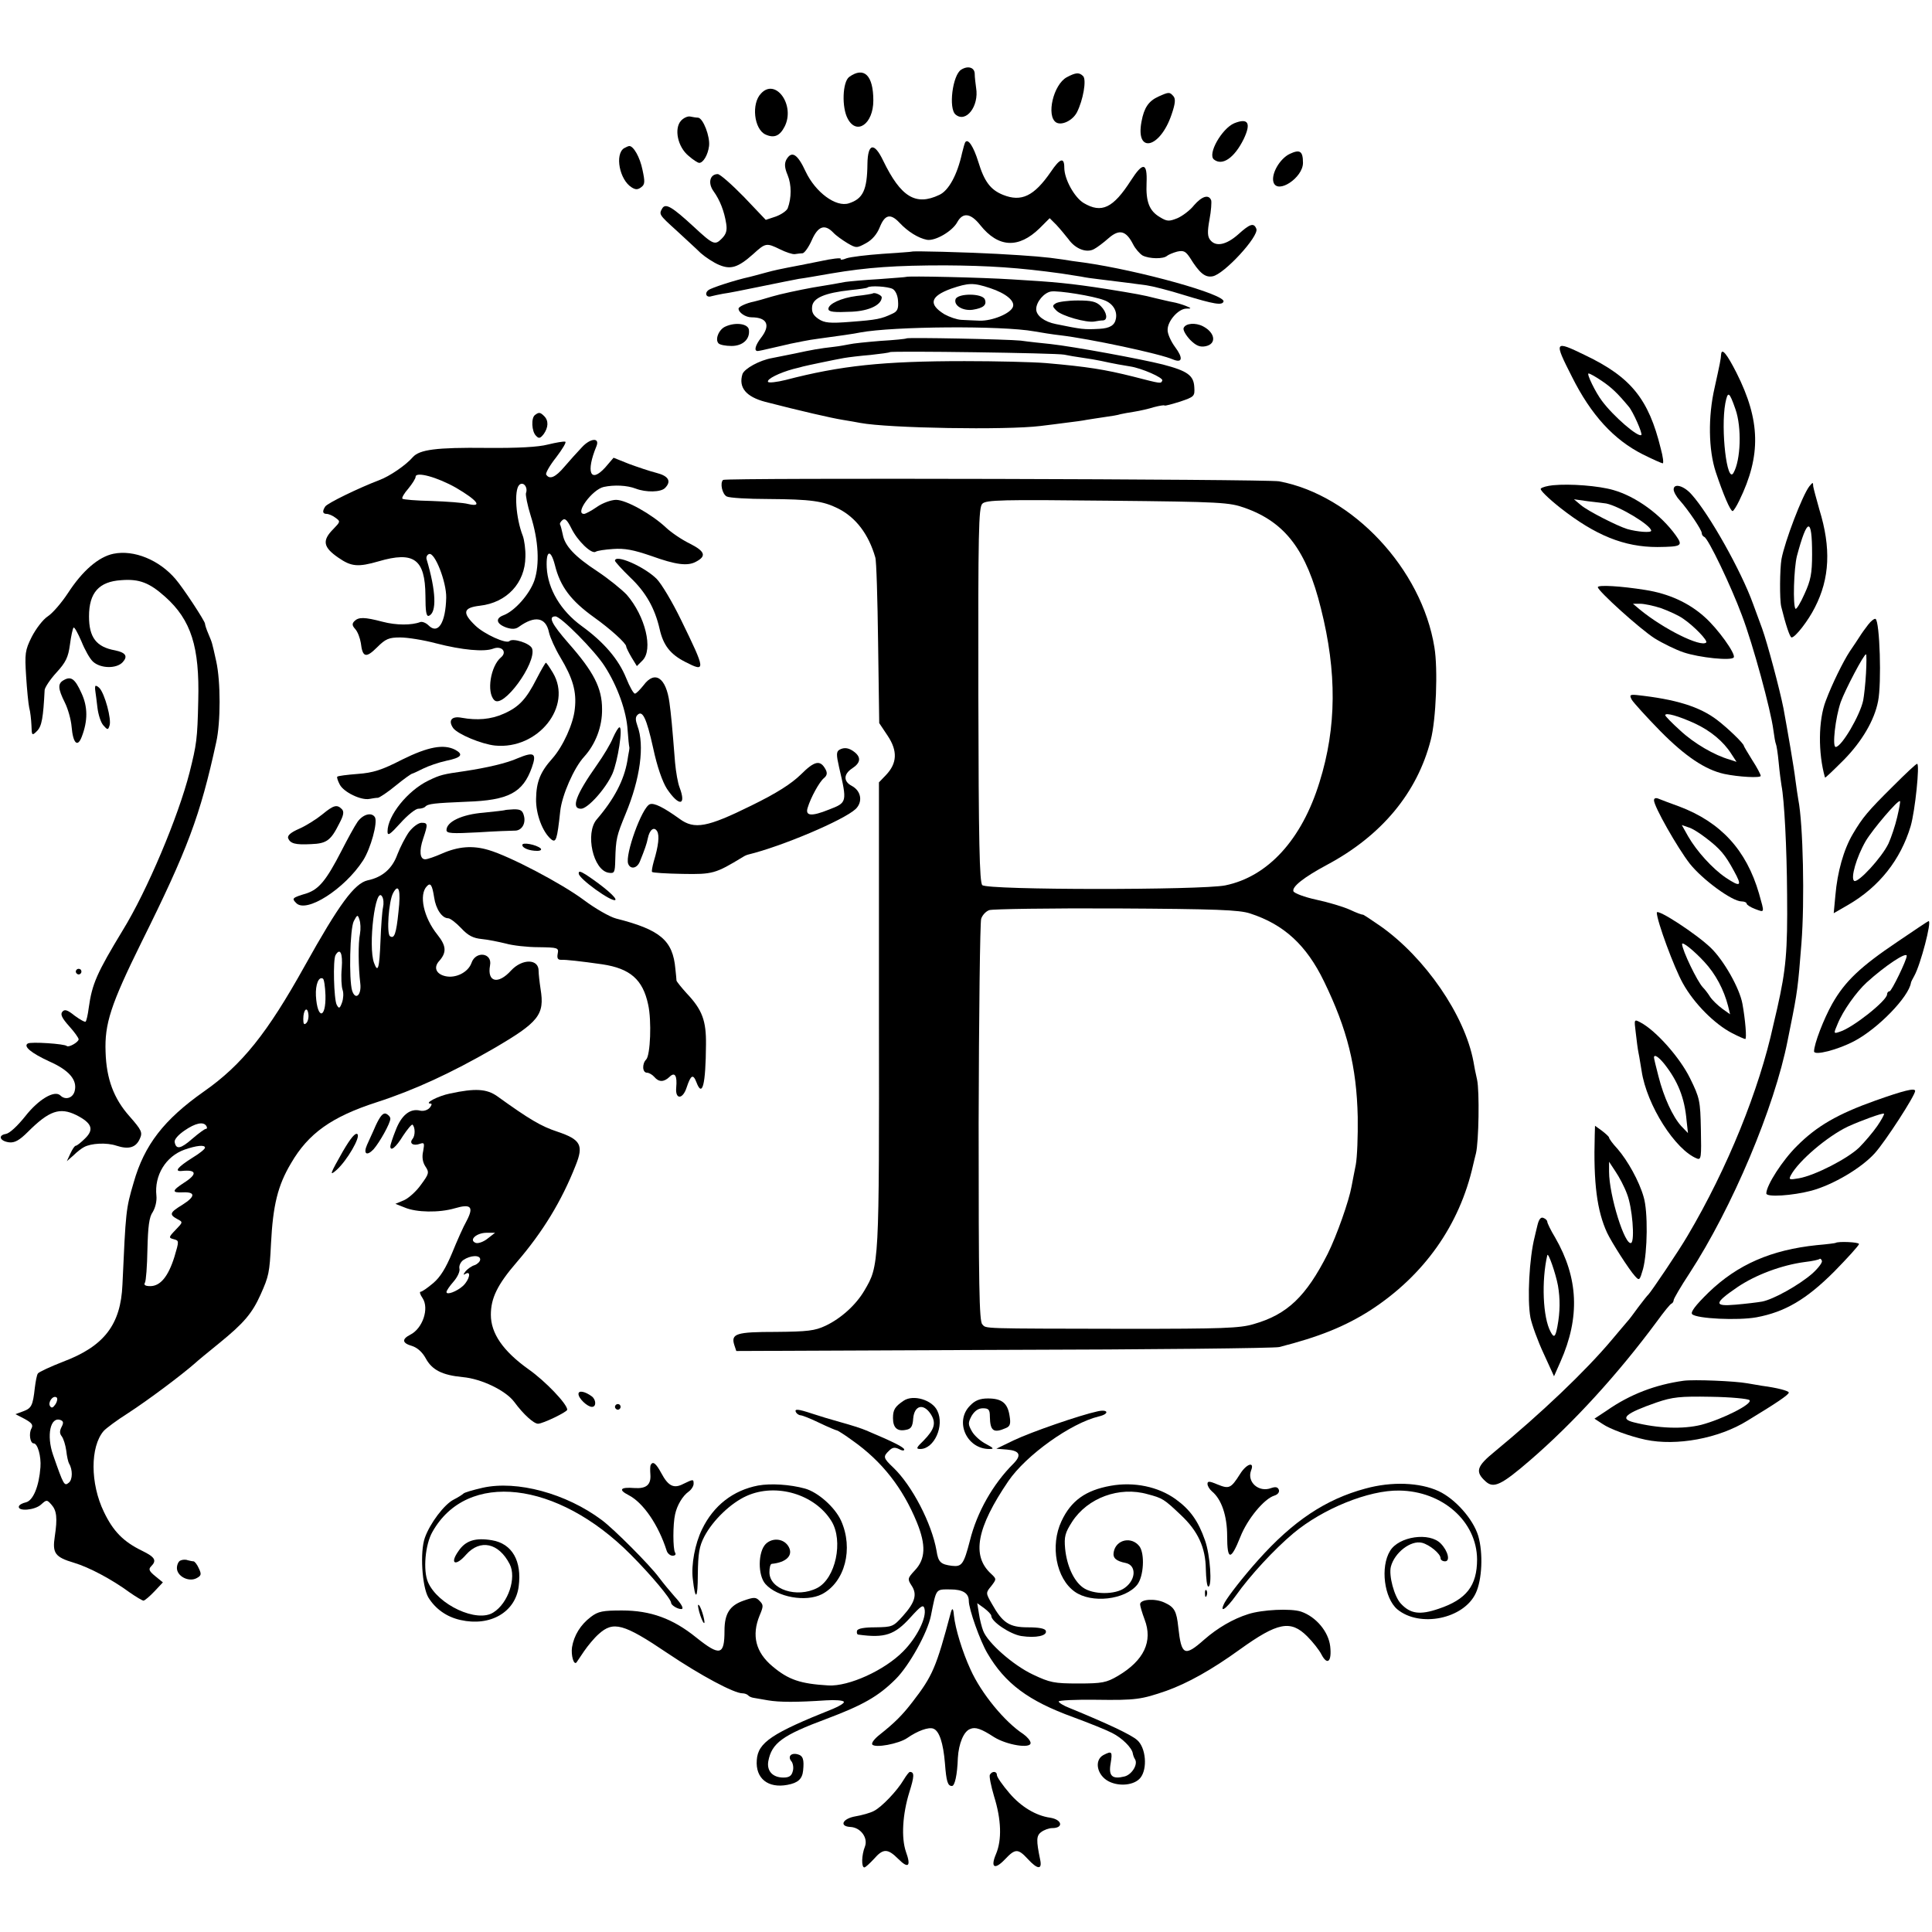 <?xml version="1.0" standalone="no"?>
<!DOCTYPE svg PUBLIC "-//W3C//DTD SVG 20010904//EN"
 "http://www.w3.org/TR/2001/REC-SVG-20010904/DTD/svg10.dtd">
<svg version="1.0" xmlns="http://www.w3.org/2000/svg"
 width="688pt" height="688pt" viewBox="0 0 688 688"
 preserveAspectRatio="xMidYMid meet">
<g transform="translate(0,688) scale(0.1,-0.1)"
fill="#000000" stroke="none">
<path d="M3423 6632 c-31 -19 -46 -139 -20 -160 37 -31 84 30 73 95 -2 15 -5
38 -5 51 -1 22 -24 29 -48 14z"/>
<path d="M3024 6606 c-24 -18 -27 -109 -5 -149 32 -60 91 -18 91 65 0 90 -33
122 -86 84z"/>
<path d="M3799 6605 c-48 -26 -74 -138 -38 -161 20 -12 59 7 74 36 22 43 35
116 22 129 -14 14 -26 13 -58 -4z"/>
<path d="M2710 6547 c-35 -36 -25 -127 16 -146 31 -14 51 -5 68 28 39 76 -32
175 -84 118z"/>
<path d="M4125 6536 c-35 -16 -51 -40 -60 -89 -22 -116 66 -96 107 25 13 38
15 55 7 65 -14 16 -16 16 -54 -1z"/>
<path d="M2425 6450 c-25 -28 -12 -93 27 -125 16 -14 33 -25 38 -25 14 0 31
28 35 60 4 34 -21 99 -39 101 -6 0 -19 2 -28 4 -9 2 -24 -5 -33 -15z"/>
<path d="M4395 6441 c-44 -19 -96 -110 -72 -129 30 -24 73 6 106 73 27 57 16
76 -34 56z"/>
<path d="M3437 6373 c-2 -4 -7 -21 -11 -38 -17 -78 -48 -134 -81 -149 -84 -40
-137 -8 -200 122 -32 67 -55 62 -56 -12 -1 -93 -16 -124 -66 -140 -46 -15
-119 39 -154 113 -29 63 -50 76 -69 42 -7 -14 -6 -29 5 -55 14 -34 14 -81 0
-118 -4 -9 -23 -22 -42 -29 l-36 -12 -78 82 c-43 44 -85 81 -93 81 -28 0 -36
-32 -15 -61 23 -32 38 -71 45 -115 4 -25 0 -38 -16 -54 -24 -24 -30 -22 -100
43 -75 69 -99 84 -111 66 -13 -22 -13 -23 49 -79 31 -29 71 -65 87 -81 17 -15
46 -34 65 -42 42 -18 68 -10 122 38 44 40 47 41 96 17 20 -10 44 -18 52 -17 8
1 21 3 28 3 7 1 22 22 33 47 22 50 46 58 76 27 10 -11 33 -27 51 -38 31 -18
33 -18 66 0 22 12 39 32 49 57 18 45 38 50 70 16 30 -32 67 -55 98 -61 30 -5
91 31 108 63 20 36 48 32 82 -11 64 -80 136 -84 211 -11 l36 36 24 -24 c13
-14 32 -37 43 -51 24 -34 64 -50 91 -35 10 5 34 23 52 39 38 33 62 27 87 -22
8 -16 24 -34 34 -40 24 -12 74 -13 87 -1 5 4 21 11 36 15 23 5 30 1 45 -21 34
-55 54 -72 81 -67 41 7 166 143 156 169 -9 23 -23 18 -65 -20 -42 -37 -79 -45
-99 -20 -10 12 -11 29 -3 73 6 31 8 63 6 69 -9 22 -33 14 -61 -18 -14 -18 -41
-38 -59 -46 -30 -12 -37 -12 -63 4 -37 22 -50 54 -47 122 3 73 -13 75 -56 8
-63 -98 -104 -118 -168 -80 -33 20 -69 85 -69 126 0 38 -15 34 -48 -15 -60
-87 -105 -108 -170 -82 -45 18 -67 48 -88 117 -17 55 -37 86 -47 70z"/>
<path d="M2222 6352 c-33 -22 -16 -112 27 -139 14 -9 22 -9 34 0 14 10 14 20
5 62 -9 45 -32 85 -47 85 -3 0 -12 -4 -19 -8z"/>
<path d="M4593 6332 c-36 -17 -67 -72 -58 -101 14 -44 105 16 105 69 0 42 -11
49 -47 32z"/>
<path d="M3247 5984 c-1 -1 -48 -4 -105 -8 -56 -4 -114 -11 -128 -16 -14 -6
-23 -6 -20 -2 3 5 -32 1 -77 -9 -45 -9 -95 -19 -112 -22 -16 -3 -50 -10 -75
-17 -25 -7 -52 -14 -60 -16 -51 -11 -137 -39 -147 -47 -15 -11 -8 -28 10 -22
7 2 26 6 42 9 17 2 77 14 135 26 58 12 119 24 135 27 17 2 68 11 114 19 129
22 232 29 406 29 157 -1 263 -8 415 -29 25 -4 56 -9 70 -11 14 -3 41 -7 60 -9
82 -10 137 -17 173 -22 21 -3 80 -18 131 -34 111 -34 138 -38 143 -24 9 25
-300 111 -497 139 -25 3 -59 8 -76 11 -60 9 -110 13 -234 20 -115 6 -299 11
-303 8z"/>
<path d="M3227 5894 c-1 -1 -45 -4 -97 -8 -52 -3 -106 -8 -120 -10 -14 -3 -66
-12 -116 -20 -49 -9 -115 -23 -145 -32 -30 -9 -58 -17 -64 -18 -26 -5 -55 -18
-55 -25 0 -14 25 -31 46 -31 56 0 69 -28 34 -73 -20 -26 -26 -47 -12 -47 4 0
27 5 52 11 25 6 54 12 65 15 11 2 31 6 45 9 14 3 39 7 55 9 67 9 131 18 148
22 118 22 504 25 620 4 23 -4 65 -11 93 -14 102 -12 353 -65 401 -86 34 -14
37 5 7 45 -14 19 -27 47 -26 61 0 31 38 74 66 75 20 0 20 1 -2 10 -13 5 -33
11 -45 13 -12 2 -40 9 -62 14 -42 11 -70 16 -175 33 -129 20 -183 25 -335 34
-107 7 -373 13 -378 9z m299 -40 c57 -19 89 -46 81 -67 -9 -24 -74 -50 -118
-49 -21 1 -51 2 -66 3 -16 1 -42 10 -60 20 -58 36 -50 64 24 91 62 21 79 22
139 2z m-347 -3 c10 -6 18 -23 19 -43 2 -27 -2 -37 -20 -45 -40 -19 -56 -22
-148 -29 -75 -6 -94 -4 -115 10 -19 13 -25 24 -23 44 3 31 45 49 137 59 31 3
58 7 60 9 8 8 73 4 90 -5z m753 -40 c30 -11 47 -37 42 -65 -4 -24 -21 -35 -59
-37 -55 -3 -62 -2 -155 17 -41 8 -70 30 -70 53 0 26 28 59 53 63 26 4 151 -16
189 -31z"/>
<path d="M3403 5815 c-8 -23 26 -43 61 -38 38 6 51 17 43 37 -9 22 -95 22
-104 1z"/>
<path d="M3108 5835 c-1 -1 -28 -6 -58 -9 -54 -7 -100 -28 -100 -46 0 -11 21
-13 84 -10 61 3 105 24 106 51 0 8 -26 19 -32 14z"/>
<path d="M3760 5800 c-13 -8 -13 -11 2 -26 18 -19 107 -44 135 -39 10 2 24 4
31 4 18 1 14 29 -8 51 -16 16 -33 20 -82 20 -35 0 -70 -5 -78 -10z"/>
<path d="M2583 5717 c-23 -10 -38 -46 -24 -60 5 -5 25 -9 46 -9 40 0 66 24 62
57 -2 22 -47 29 -84 12z"/>
<path d="M4215 5712 c-3 -7 8 -26 23 -42 21 -21 35 -27 55 -23 40 8 35 48 -9
71 -27 14 -62 11 -69 -6z"/>
<path d="M3228 5675 c-2 -2 -43 -6 -93 -9 -49 -4 -98 -9 -110 -12 -11 -2 -36
-7 -55 -9 -53 -6 -80 -11 -140 -24 -30 -6 -66 -13 -80 -16 -46 -8 -99 -38
-106 -57 -15 -48 13 -81 81 -99 124 -32 237 -58 275 -64 25 -4 53 -9 63 -11
101 -19 520 -26 642 -11 28 3 70 9 95 12 25 3 56 7 70 10 14 2 43 7 65 10 22
3 47 7 55 10 8 2 31 6 50 9 19 3 50 10 69 16 19 5 36 8 38 6 2 -2 27 5 56 14
50 17 52 19 50 51 -2 42 -24 58 -112 81 -75 19 -318 64 -401 73 -30 3 -77 8
-105 12 -48 5 -402 12 -407 8z m562 -58 c14 -3 43 -8 65 -11 22 -3 51 -8 65
-11 45 -10 85 -17 105 -20 40 -6 118 -40 114 -50 -5 -12 -3 -12 -104 14 -100
25 -161 35 -310 48 -49 4 -180 7 -290 7 -291 0 -441 -16 -637 -67 -32 -8 -60
-11 -63 -7 -6 10 42 33 90 46 17 4 32 8 35 9 11 3 116 25 145 30 17 3 59 8 95
11 36 4 67 8 69 10 6 5 594 -3 621 -9z"/>
<path d="M5598 5538 c68 -136 149 -224 252 -276 36 -18 68 -32 71 -32 4 0 1
24 -7 53 -43 176 -106 254 -269 332 -111 54 -112 51 -47 -77z m107 -15 c35
-24 55 -43 95 -91 15 -17 50 -96 45 -101 -11 -10 -100 67 -140 121 -23 30 -56
98 -48 98 5 0 26 -12 48 -27z"/>
<path d="M6129 5618 c-1 -17 -4 -32 -23 -118 -24 -104 -22 -222 4 -301 27 -81
52 -139 60 -139 3 0 14 17 24 38 78 160 75 285 -10 454 -34 67 -53 91 -55 66z
m51 -195 c23 -65 19 -182 -7 -227 -23 -41 -46 155 -29 248 9 45 14 42 36 -21z"/>
<path d="M1905 5402 c-14 -10 -12 -59 4 -74 10 -11 15 -9 27 6 17 24 18 48 2
64 -14 14 -19 15 -33 4z"/>
<path d="M2072 5287 c-17 -18 -45 -49 -62 -69 -32 -38 -53 -47 -65 -28 -3 5
13 33 36 62 22 29 37 54 32 55 -5 2 -33 -3 -62 -10 -34 -9 -107 -13 -219 -12
-179 2 -238 -6 -262 -33 -24 -28 -82 -68 -120 -82 -71 -27 -185 -82 -192 -94
-11 -17 -9 -26 5 -26 7 0 22 -6 32 -14 18 -13 17 -14 -8 -40 -41 -41 -36 -65
18 -102 46 -32 70 -34 143 -13 126 37 166 8 167 -122 0 -56 3 -75 12 -72 29
11 26 88 -8 202 -2 7 2 16 9 18 20 8 62 -99 61 -155 -2 -90 -29 -133 -63 -99
-9 9 -22 14 -29 12 -31 -12 -86 -12 -135 1 -65 17 -85 17 -100 2 -9 -9 -8 -16
3 -28 9 -10 17 -32 20 -50 6 -51 18 -55 58 -15 30 30 42 35 82 35 26 0 83 -9
128 -21 93 -24 171 -31 203 -19 31 12 51 -12 28 -31 -37 -31 -52 -124 -24
-152 31 -33 151 132 135 183 -6 19 -69 39 -81 27 -11 -11 -90 25 -121 55 -48
46 -44 64 16 71 96 11 161 81 162 174 1 26 -4 60 -9 74 -25 63 -32 163 -13
182 14 14 32 -8 24 -29 -2 -6 5 -43 17 -81 28 -88 32 -173 13 -230 -17 -49
-70 -109 -110 -124 -30 -11 -26 -31 11 -44 19 -6 32 -6 44 3 57 41 96 34 107
-20 4 -18 22 -58 40 -88 45 -75 59 -123 52 -184 -5 -53 -42 -134 -80 -177 -43
-48 -57 -83 -58 -144 -1 -54 23 -118 54 -144 17 -13 21 -2 32 100 6 57 49 155
85 194 41 45 65 108 64 170 0 75 -30 133 -120 235 -60 69 -73 95 -46 95 19 0
140 -122 175 -177 46 -71 78 -161 82 -228 2 -30 5 -57 6 -60 1 -3 0 -9 -1 -15
-1 -5 -4 -21 -6 -35 -12 -69 -47 -136 -109 -208 -42 -49 -13 -182 43 -190 20
-3 22 1 23 45 2 77 5 87 37 165 52 125 68 244 42 313 -7 20 -8 31 0 39 18 18
32 -10 56 -118 14 -66 33 -120 49 -145 43 -64 70 -61 45 5 -6 15 -13 55 -16
88 -11 139 -14 169 -20 214 -12 89 -52 116 -92 62 -13 -16 -26 -30 -31 -30 -5
0 -19 25 -31 55 -27 67 -79 128 -159 186 -74 54 -120 131 -124 208 -3 62 14
67 29 9 19 -77 57 -127 139 -186 59 -42 115 -93 115 -104 0 -4 9 -22 19 -39
l19 -31 20 20 c39 39 10 158 -56 234 -18 19 -65 57 -104 83 -81 53 -117 91
-124 132 -3 14 -7 30 -9 34 -3 4 1 11 8 17 9 8 17 0 32 -30 21 -43 71 -92 86
-83 5 4 33 8 62 10 42 3 73 -3 137 -25 86 -31 129 -37 159 -20 38 20 31 37
-22 64 -29 14 -67 40 -85 57 -51 48 -142 99 -178 99 -17 0 -48 -11 -68 -25
-20 -14 -41 -25 -46 -25 -35 0 29 87 70 96 37 8 83 6 114 -6 37 -14 89 -13
104 2 24 24 13 43 -30 54 -24 6 -68 21 -98 32 l-55 22 -30 -35 c-53 -58 -69
-16 -31 76 13 32 -22 29 -52 -4z m-448 -144 c75 -44 96 -70 44 -58 -18 5 -77
9 -131 11 -54 1 -101 5 -104 8 -3 3 6 19 21 36 14 17 26 36 26 42 0 20 77 -1
144 -39z"/>
<path d="M2575 5171 c-12 -11 -3 -51 13 -59 9 -5 76 -9 147 -9 153 -1 196 -7
250 -34 63 -32 108 -91 132 -174 4 -11 8 -148 10 -305 l4 -285 30 -45 c36 -54
34 -98 -6 -140 l-25 -26 0 -830 c1 -894 1 -890 -52 -980 -30 -51 -83 -99 -138
-125 -38 -18 -64 -21 -177 -22 -141 0 -161 -6 -148 -47 l7 -21 951 4 c524 1
966 6 982 10 142 36 234 73 325 131 191 124 318 303 366 518 2 10 7 28 10 41
10 41 13 221 4 262 -5 22 -11 51 -13 65 -31 165 -172 370 -331 482 -33 23 -62
42 -63 41 -2 -1 -22 6 -45 17 -24 11 -78 27 -120 36 -42 9 -79 23 -82 30 -6
16 37 50 119 94 195 104 322 257 370 445 19 72 26 253 13 330 -45 279 -291
542 -553 591 -43 8 -1972 13 -1980 5z m1859 -100 c143 -51 219 -151 270 -358
57 -226 56 -423 -5 -618 -63 -205 -184 -337 -336 -368 -86 -17 -847 -17 -865
1 -10 10 -13 155 -14 678 -1 581 1 667 14 680 13 14 71 15 446 11 408 -4 434
-6 490 -26z m18 -1444 c120 -39 200 -112 263 -242 83 -171 116 -303 120 -483
1 -67 -2 -144 -7 -170 -5 -26 -12 -60 -15 -77 -9 -51 -53 -176 -85 -240 -77
-152 -144 -216 -263 -250 -49 -15 -113 -17 -453 -17 -528 1 -499 0 -514 16
-11 11 -13 137 -13 717 1 387 5 714 9 727 4 13 17 27 29 31 12 4 215 7 452 6
355 -2 438 -5 477 -18z"/>
<path d="M5530 5152 c-19 -2 -39 -7 -43 -12 -5 -4 27 -35 70 -69 125 -98 227
-139 345 -139 87 1 92 4 66 41 -53 74 -142 139 -223 162 -52 15 -153 23 -215
17z m190 -65 c48 -10 160 -78 160 -97 0 -8 -50 -4 -85 6 -36 11 -140 64 -165
85 l-25 21 50 -7 c28 -3 57 -7 65 -8z"/>
<path d="M6443 5148 c-25 -33 -87 -195 -99 -259 -6 -35 -7 -143 -1 -169 16
-65 31 -110 37 -110 13 0 59 59 83 107 53 103 58 212 16 348 -11 39 -21 76
-22 83 0 6 -1 12 -2 12 -2 0 -7 -6 -12 -12z m10 -241 c0 -70 -5 -94 -27 -142
-14 -32 -29 -56 -32 -53 -10 11 -6 144 5 188 37 138 54 140 54 7z"/>
<path d="M5960 5137 c0 -8 9 -25 21 -38 32 -36 79 -106 79 -117 0 -6 4 -12 9
-14 14 -5 95 -174 134 -279 40 -105 103 -338 112 -408 3 -23 7 -46 9 -50 2 -3
7 -33 10 -66 3 -33 8 -70 10 -82 10 -50 19 -221 20 -388 2 -204 -4 -267 -35
-405 -6 -25 -12 -52 -14 -60 -50 -230 -163 -510 -305 -750 -32 -55 -130 -200
-140 -210 -4 -3 -19 -23 -36 -45 -16 -22 -33 -45 -39 -51 -5 -6 -30 -35 -55
-65 -94 -112 -252 -262 -417 -398 -65 -53 -71 -72 -32 -107 28 -25 55 -13 158
76 154 133 313 307 452 495 24 33 47 62 52 63 4 2 7 8 7 12 0 5 25 48 56 95
153 235 303 591 350 830 2 11 6 31 9 45 26 128 28 147 40 300 12 151 6 426
-11 512 -2 13 -7 43 -10 68 -6 50 -28 176 -43 258 -14 70 -57 231 -76 284 -9
24 -23 63 -32 87 -42 117 -156 320 -219 390 -28 32 -64 41 -64 18z"/>
<path d="M404 4908 c-53 -11 -110 -60 -162 -140 -23 -35 -55 -72 -72 -83 -17
-11 -42 -44 -57 -73 -24 -48 -25 -60 -20 -140 3 -48 8 -98 11 -112 4 -14 7
-42 8 -63 1 -37 2 -38 20 -20 17 17 22 48 27 146 1 9 19 37 42 62 33 36 42 54
48 99 4 31 10 58 13 61 3 3 15 -19 28 -49 12 -30 30 -62 41 -72 27 -25 84 -26
106 -2 19 21 11 34 -27 42 -67 12 -93 46 -93 121 0 84 35 124 115 129 64 5
100 -9 156 -59 93 -83 123 -179 118 -370 -3 -138 -6 -156 -31 -256 -40 -157
-151 -421 -238 -562 -92 -152 -109 -190 -121 -276 -3 -24 -8 -46 -11 -49 -2
-3 -20 7 -39 21 -26 21 -36 24 -44 14 -8 -9 -1 -23 24 -51 19 -21 34 -42 34
-47 0 -10 -35 -30 -42 -24 -7 8 -129 16 -139 9 -17 -10 12 -34 77 -64 70 -31
100 -66 90 -105 -6 -25 -33 -34 -51 -16 -21 20 -78 -14 -125 -74 -28 -35 -56
-61 -69 -63 -30 -5 -21 -26 12 -30 19 -2 36 7 66 37 76 76 114 89 173 60 55
-28 64 -51 31 -83 -14 -14 -29 -26 -33 -26 -4 0 -12 -12 -19 -27 l-13 -28 24
21 c12 12 29 25 37 29 25 14 81 17 116 5 43 -14 69 -7 83 25 10 22 7 30 -37
80 -56 63 -82 133 -85 228 -4 101 18 169 128 392 164 330 209 450 266 712 16
71 16 216 0 288 -16 72 -14 64 -28 98 -7 16 -12 32 -12 36 0 9 -78 128 -105
159 -58 68 -148 105 -221 90z"/>
<path d="M2190 4883 c0 -3 24 -30 54 -59 56 -53 88 -110 105 -184 13 -58 38
-90 91 -117 74 -38 74 -32 -15 150 -31 64 -70 129 -87 146 -45 44 -148 89
-148 64z"/>
<path d="M5690 4789 c0 -13 149 -148 202 -182 29 -18 76 -41 103 -50 56 -19
172 -31 179 -18 8 12 -57 103 -105 145 -56 50 -127 82 -209 95 -87 14 -170 19
-170 10z m226 -75 c27 -10 63 -26 79 -38 38 -26 87 -77 81 -84 -19 -18 -152
48 -236 117 l-25 21 26 0 c14 0 48 -7 75 -16z"/>
<path d="M6653 4656 c-10 -13 -24 -32 -30 -42 -7 -11 -23 -35 -36 -54 -23 -35
-63 -116 -85 -175 -27 -69 -28 -187 -3 -274 1 -2 30 26 67 63 64 65 109 141
122 209 13 64 6 284 -9 293 -4 2 -16 -7 -26 -20z m-8 -173 c-2 -38 -7 -81 -10
-97 -11 -53 -77 -166 -98 -166 -13 0 -1 105 18 160 16 44 82 170 90 170 2 0 2
-30 0 -67z"/>
<path d="M1911 4463 c-37 -73 -63 -101 -118 -125 -45 -20 -94 -24 -149 -14
-36 7 -49 -10 -30 -37 17 -22 101 -57 149 -62 153 -15 277 140 206 259 -12 20
-23 36 -25 36 -2 0 -17 -26 -33 -57z"/>
<path d="M227 4458 c-22 -12 -21 -30 4 -80 11 -22 22 -61 24 -86 5 -59 21 -75
36 -36 22 57 22 107 -1 156 -23 51 -37 61 -63 46z"/>
<path d="M339 4435 c-1 -6 0 -14 1 -20 1 -5 4 -30 7 -55 3 -25 12 -53 21 -63
15 -17 17 -17 22 -1 8 22 -17 114 -36 134 -8 8 -15 10 -15 5z"/>
<path d="M5811 4388 c6 -10 52 -61 102 -112 88 -89 159 -137 227 -152 52 -11
130 -15 130 -7 0 5 -13 30 -30 56 -16 26 -30 49 -30 51 0 8 -57 63 -95 92 -63
48 -148 74 -287 89 -24 2 -26 0 -17 -17z m224 -84 c56 -26 102 -64 130 -108
l19 -29 -24 8 c-54 15 -128 58 -177 104 -29 26 -53 51 -53 54 0 11 48 -3 105
-29z"/>
<path d="M2183 4253 c-8 -21 -34 -64 -58 -98 -74 -105 -93 -155 -56 -155 24 0
88 71 112 125 19 44 38 165 25 165 -4 0 -14 -17 -23 -37z"/>
<path d="M1432 4175 c-72 -37 -103 -47 -158 -51 -38 -3 -71 -7 -73 -10 -2 -2
2 -15 9 -28 14 -27 76 -57 106 -51 10 2 24 4 30 4 6 1 35 20 64 44 28 23 55
42 58 42 4 1 21 9 39 18 18 9 55 22 83 28 53 11 62 22 31 39 -41 21 -96 11
-189 -35z"/>
<path d="M2989 4210 c-11 -7 -11 -18 -1 -62 29 -125 29 -126 -36 -151 -62 -25
-85 -23 -76 6 11 37 42 93 58 106 11 9 13 18 6 31 -19 35 -39 31 -88 -18 -34
-33 -85 -66 -177 -111 -156 -77 -202 -86 -255 -47 -57 41 -91 58 -106 52 -28
-11 -89 -180 -77 -212 8 -21 32 -17 42 9 17 42 24 62 28 82 6 30 22 43 33 25
9 -15 5 -52 -12 -108 -5 -18 -8 -35 -6 -37 2 -3 51 -6 109 -7 107 -2 117 1
214 60 6 4 15 8 20 9 119 29 339 122 382 162 26 25 20 64 -13 82 -31 16 -31
42 1 63 29 19 32 38 9 57 -20 16 -37 19 -55 9z"/>
<path d="M1844 4180 c-40 -18 -110 -34 -189 -46 -77 -11 -87 -13 -130 -34 -74
-36 -145 -125 -145 -181 0 -17 8 -12 46 30 25 28 54 51 63 51 10 0 21 3 25 7
10 11 32 13 148 18 149 5 200 32 232 122 18 51 8 57 -50 33z"/>
<path d="M6743 4082 c-93 -92 -110 -113 -145 -172 -33 -56 -55 -136 -62 -218
l-6 -64 52 30 c110 64 186 160 222 280 16 55 33 222 23 222 -4 0 -41 -35 -84
-78z m13 -112 c-7 -30 -21 -72 -31 -94 -24 -50 -108 -141 -122 -133 -14 9 8
85 41 142 25 42 116 149 122 142 2 -1 -3 -27 -10 -57z"/>
<path d="M5890 4030 c0 -22 83 -168 127 -225 45 -57 151 -135 185 -135 10 0
18 -4 18 -8 0 -4 14 -13 30 -19 35 -13 34 -16 14 55 -45 155 -136 254 -284
310 -30 11 -63 23 -72 27 -11 5 -18 3 -18 -5z m185 -134 c51 -39 68 -59 100
-118 30 -54 24 -59 -30 -23 -47 32 -103 94 -133 146 l-23 41 23 -8 c13 -3 41
-21 63 -38z"/>
<path d="M1148 3980 c-21 -17 -57 -40 -82 -51 -30 -13 -43 -24 -40 -34 8 -19
25 -24 82 -21 55 2 70 13 100 73 16 30 18 43 9 52 -17 17 -29 14 -69 -19z"/>
<path d="M1798 3995 c-2 -1 -36 -5 -76 -9 -76 -6 -132 -32 -132 -62 0 -12 19
-13 113 -8 61 4 120 6 129 6 25 -1 41 24 34 52 -5 20 -12 24 -36 24 -16 -1
-31 -2 -32 -3z"/>
<path d="M1273 3953 c-11 -16 -36 -62 -57 -103 -54 -105 -80 -136 -123 -151
-53 -16 -55 -18 -38 -35 36 -37 172 50 238 152 27 42 53 136 42 154 -12 19
-43 10 -62 -17z"/>
<path d="M1457 3918 c-13 -18 -32 -55 -42 -81 -18 -50 -53 -81 -106 -92 -47
-11 -102 -86 -224 -305 -133 -239 -223 -352 -359 -447 -142 -100 -212 -190
-250 -324 -28 -95 -28 -101 -40 -364 -6 -142 -65 -219 -211 -274 -46 -18 -87
-37 -90 -42 -4 -5 -8 -28 -11 -51 -7 -64 -12 -73 -42 -84 l-27 -10 33 -17 c25
-14 31 -21 24 -34 -10 -17 -5 -53 8 -53 14 0 27 -46 24 -85 -5 -68 -26 -119
-52 -125 -13 -3 -24 -9 -25 -15 -3 -18 57 -13 79 7 20 18 21 18 37 0 19 -21
22 -48 12 -114 -9 -59 1 -73 68 -93 54 -16 135 -59 199 -106 23 -16 45 -29 49
-29 4 0 22 15 39 33 l30 32 -27 22 c-22 18 -25 25 -15 35 21 21 14 33 -31 55
-68 33 -104 70 -137 139 -49 101 -49 232 -1 288 9 10 48 39 86 63 74 48 191
136 239 178 6 6 46 39 88 73 86 70 116 105 146 172 29 65 32 77 37 181 7 137
24 207 71 286 62 107 145 166 306 218 133 43 265 104 414 190 163 95 184 121
169 213 -4 26 -7 55 -7 64 1 44 -58 45 -98 2 -46 -51 -86 -42 -75 18 9 45 -51
53 -66 9 -12 -34 -57 -56 -94 -47 -33 8 -42 32 -20 55 26 30 24 53 -7 92 -50
62 -67 143 -38 173 13 14 19 5 26 -40 6 -41 28 -74 50 -74 7 0 28 -16 46 -35
25 -27 43 -36 74 -39 22 -2 60 -10 85 -16 24 -7 77 -13 116 -13 70 -1 73 -2
69 -23 -3 -16 0 -22 12 -22 16 1 70 -5 147 -16 99 -15 144 -54 163 -143 13
-57 8 -181 -7 -196 -15 -15 -14 -47 3 -47 7 0 19 -7 26 -15 16 -19 34 -19 54
0 19 19 28 5 24 -38 -4 -43 23 -43 37 0 15 45 23 50 35 19 21 -56 33 -9 34
134 1 85 -13 124 -69 183 -19 21 -35 41 -36 45 0 4 -2 23 -4 42 -9 101 -53
139 -211 179 -23 6 -75 36 -115 66 -79 59 -264 156 -339 178 -57 17 -108 13
-167 -13 -25 -11 -51 -20 -59 -20 -19 0 -22 30 -7 74 17 51 17 56 -6 56 -11 0
-31 -15 -44 -32z m-38 -285 c-8 -79 -15 -97 -30 -87 -13 8 -5 125 11 154 20
37 28 9 19 -67z m-55 16 c-3 -13 -7 -66 -9 -118 -4 -100 -9 -118 -23 -80 -22
59 5 279 29 236 5 -8 6 -25 3 -38z m-82 -94 c-7 -33 -6 -119 1 -177 5 -41 -17
-62 -29 -26 -12 39 -8 222 6 248 12 23 14 24 20 5 4 -11 5 -33 2 -50z m-65
-122 c-3 -32 -1 -67 3 -78 4 -11 3 -31 -2 -45 -8 -22 -11 -23 -19 -8 -10 19
-14 161 -4 177 16 27 26 7 22 -46z m-58 -97 c2 -85 -29 -87 -34 -2 -2 40 10
70 25 61 4 -2 8 -29 9 -59z m-68 -99 c-8 -8 -11 -4 -11 14 0 33 14 47 18 19 2
-12 -1 -27 -7 -33z m-356 -367 c3 -5 3 -10 -2 -10 -4 0 -26 -16 -48 -35 -41
-36 -58 -40 -63 -12 -2 9 13 26 35 41 39 27 68 33 78 16z m-5 -77 c0 -5 -20
-21 -45 -36 -52 -33 -65 -49 -39 -47 55 6 58 -11 9 -42 -43 -28 -44 -36 -4
-34 46 2 45 -15 -1 -44 -46 -28 -48 -35 -19 -51 21 -11 21 -11 -6 -39 -25 -26
-25 -28 -6 -33 19 -5 19 -6 2 -63 -22 -70 -50 -104 -86 -104 -17 0 -24 4 -19
12 4 6 8 60 9 119 2 81 6 115 19 133 9 15 15 39 13 58 -8 72 33 140 100 164
43 15 73 18 73 7z m-532 -913 c-9 -13 -14 -16 -20 -7 -8 13 10 39 23 31 5 -3
3 -14 -3 -24z m21 -82 c-7 -14 -7 -23 1 -33 6 -8 13 -30 16 -51 2 -20 7 -41
10 -46 13 -21 13 -57 -1 -68 -16 -13 -18 -10 -56 99 -24 69 -10 138 27 124 10
-4 11 -10 3 -25z"/>
<path d="M1860 3871 c0 -11 25 -21 53 -21 12 0 17 4 12 9 -15 13 -65 23 -65
12z"/>
<path d="M2061 3769 c0 -18 117 -102 130 -94 8 6 -42 49 -104 90 -21 13 -27
14 -26 4z"/>
<path d="M5900 3630 c0 -29 62 -197 93 -252 40 -72 113 -145 175 -177 23 -12
44 -21 47 -21 6 0 0 70 -10 125 -10 56 -67 156 -113 200 -52 50 -192 141 -192
125z m169 -175 c41 -44 70 -100 85 -158 l7 -29 -28 20 c-15 11 -35 30 -43 42
-8 13 -20 28 -26 34 -20 21 -73 131 -74 154 0 11 43 -24 79 -63z"/>
<path d="M6758 3527 c-134 -90 -188 -142 -233 -221 -31 -55 -65 -144 -65 -170
0 -16 84 5 144 37 85 45 193 157 201 207 0 3 6 14 12 25 22 39 63 195 51 195
-2 0 -51 -33 -110 -73z m32 -51 c0 -15 -54 -126 -61 -126 -5 0 -9 -5 -9 -11 0
-22 -122 -119 -168 -133 -23 -8 -23 -7 -8 28 19 47 67 114 103 147 66 60 143
111 143 95z"/>
<path d="M270 3420 c0 -5 5 -10 10 -10 6 0 10 5 10 10 0 6 -4 10 -10 10 -5 0
-10 -4 -10 -10z"/>
<path d="M5825 3203 c3 -26 7 -59 10 -73 3 -13 7 -42 11 -64 18 -121 120 -282
198 -312 14 -5 15 7 13 103 -2 103 -4 113 -39 184 -36 73 -121 169 -176 198
-23 12 -23 12 -17 -36z m102 -112 c48 -61 72 -120 79 -201 l5 -45 -24 25 c-30
33 -62 102 -81 177 -9 34 -16 64 -16 67 0 13 16 3 37 -23z"/>
<path d="M1603 2986 c-44 -9 -95 -36 -69 -36 5 0 3 -7 -4 -15 -7 -8 -22 -13
-34 -10 -36 9 -67 -17 -87 -70 -11 -27 -19 -53 -19 -57 0 -20 20 -4 45 37 16
24 31 42 34 40 10 -10 10 -39 0 -51 -13 -16 3 -26 27 -17 15 5 16 2 11 -26 -5
-21 -2 -40 8 -55 14 -21 13 -26 -16 -65 -16 -23 -44 -48 -60 -55 l-31 -13 33
-13 c42 -18 123 -19 178 -3 58 17 69 6 43 -44 -12 -21 -35 -73 -52 -115 -22
-53 -42 -86 -67 -107 -20 -17 -40 -31 -45 -31 -5 0 -2 -10 7 -23 24 -37 0
-108 -44 -130 -31 -16 -29 -30 6 -40 19 -6 37 -22 49 -44 22 -41 58 -60 132
-67 67 -6 153 -48 183 -88 33 -45 70 -78 85 -78 17 0 104 42 104 50 0 20 -78
102 -138 144 -91 65 -134 128 -134 194 0 59 23 107 92 187 93 108 160 218 210
345 29 72 18 92 -65 120 -58 19 -100 44 -214 126 -38 27 -79 29 -168 10z m133
-517 c-15 -12 -34 -18 -42 -15 -26 10 3 36 39 36 l30 0 -27 -21z m-26 -74 c0
-7 -9 -16 -19 -20 -11 -3 -25 -13 -33 -22 -9 -12 -9 -15 0 -9 21 12 14 -21 -9
-43 -22 -20 -59 -34 -59 -22 0 5 11 21 25 37 14 16 24 37 21 47 -2 9 4 23 14
30 25 17 60 19 60 2z"/>
<path d="M6679 2961 c-135 -48 -209 -91 -279 -161 -52 -51 -110 -141 -110
-170 0 -14 93 -8 161 10 77 21 177 80 225 133 38 42 144 206 144 222 0 12 -42
1 -141 -34z m6 -91 c-16 -23 -45 -57 -64 -76 -41 -40 -158 -100 -215 -110 -35
-6 -37 -5 -28 12 28 51 129 137 202 172 46 21 125 50 129 46 2 -2 -9 -22 -24
-44z"/>
<path d="M1338 2872 c-11 -26 -26 -57 -31 -69 -14 -32 -1 -41 23 -16 22 25 60
93 60 109 0 7 -7 14 -15 18 -11 4 -21 -8 -37 -42z"/>
<path d="M5679 2838 c-5 -171 8 -270 44 -348 16 -34 78 -131 99 -154 16 -18
17 -16 29 25 16 61 18 205 2 257 -16 56 -56 128 -93 171 -17 18 -30 36 -30 40
0 3 -12 14 -25 24 l-25 18 -1 -33z m115 -210 c19 -48 28 -165 15 -174 -22 -13
-79 169 -79 254 l0 35 23 -35 c13 -19 32 -55 41 -80z"/>
<path d="M1221 2780 c-46 -81 -50 -91 -21 -65 36 33 84 115 73 126 -7 7 -24
-13 -52 -61z"/>
<path d="M5475 2517 c-4 -18 -9 -36 -10 -42 -19 -74 -27 -222 -15 -287 5 -25
26 -83 47 -128 l37 -81 23 52 c70 158 64 298 -19 442 -16 26 -28 52 -28 56 0
5 -6 11 -14 14 -9 4 -16 -5 -21 -26z m73 -215 c8 -47 8 -93 -2 -146 -7 -37
-12 -42 -24 -19 -28 51 -33 182 -12 273 3 13 30 -65 38 -108z"/>
<path d="M6537 2454 c-1 -1 -31 -5 -67 -8 -163 -17 -282 -69 -385 -168 -48
-47 -66 -71 -59 -78 16 -16 163 -23 229 -11 102 19 178 64 277 163 48 49 88
93 88 98 0 7 -75 10 -83 4z m-83 -109 c-47 -41 -138 -92 -179 -100 -17 -3 -59
-8 -94 -11 -79 -7 -78 5 7 63 64 43 156 78 240 89 26 3 49 8 52 11 2 2 6 -1 8
-7 2 -6 -13 -26 -34 -45z"/>
<path d="M5995 1963 c-100 -14 -190 -48 -273 -106 l-44 -29 29 -19 c26 -18 97
-44 153 -56 110 -23 260 4 363 68 102 62 147 92 147 100 0 6 -41 17 -95 24
-11 2 -35 6 -53 9 -44 8 -189 14 -227 9z m235 -69 c13 -13 -96 -68 -172 -88
-65 -16 -153 -13 -240 9 -52 13 -30 32 82 71 56 19 83 22 192 20 71 -1 133 -7
138 -12z"/>
<path d="M2060 1916 c0 -16 32 -46 48 -46 16 0 15 25 0 37 -24 18 -48 23 -48
9z"/>
<path d="M3218 1892 c-31 -21 -38 -32 -38 -62 0 -34 15 -48 45 -42 19 3 25 11
27 41 4 46 36 55 62 16 21 -32 14 -55 -25 -95 -26 -25 -28 -30 -12 -30 50 0
87 83 61 136 -18 39 -86 59 -120 36z"/>
<path d="M3455 1875 c-57 -56 -13 -155 68 -155 18 0 16 3 -12 18 -18 9 -41 29
-50 45 -14 25 -14 30 -1 55 11 18 24 27 40 27 21 0 25 -5 25 -30 1 -51 13 -60
58 -40 14 6 17 15 12 44 -7 45 -28 61 -77 61 -28 0 -46 -7 -63 -25z"/>
<path d="M2190 1870 c0 -5 5 -10 10 -10 6 0 10 5 10 10 0 6 -4 10 -10 10 -5 0
-10 -4 -10 -10z"/>
<path d="M2835 1850 c3 -5 11 -10 16 -10 6 0 36 -12 67 -27 31 -15 60 -27 63
-27 4 -1 29 -17 55 -36 105 -74 179 -169 229 -291 33 -81 31 -131 -7 -171 -26
-28 -27 -31 -12 -54 21 -31 13 -60 -31 -109 -34 -38 -38 -39 -97 -40 -40 0
-63 -4 -66 -12 -2 -7 0 -14 5 -14 94 -13 129 -1 185 61 38 42 46 47 50 32 9
-32 -27 -104 -76 -153 -66 -67 -193 -125 -266 -121 -100 6 -142 20 -199 68
-60 50 -75 110 -46 181 14 33 14 38 0 52 -13 14 -20 14 -57 1 -49 -17 -68 -46
-68 -107 0 -88 -16 -92 -101 -24 -83 67 -162 96 -264 96 -68 0 -85 -3 -111
-23 -37 -28 -60 -66 -67 -108 -4 -28 6 -65 16 -54 2 3 14 21 27 40 13 19 36
47 52 61 52 47 88 38 245 -68 119 -80 237 -143 267 -143 7 0 16 -3 20 -7 3 -4
12 -8 19 -9 7 -1 30 -5 52 -9 41 -7 103 -7 207 0 32 2 60 0 63 -5 3 -4 -14
-15 -38 -25 -218 -87 -268 -120 -272 -183 -5 -65 40 -101 109 -88 38 7 53 21
56 51 4 39 0 53 -20 58 -24 6 -36 -9 -21 -26 5 -7 8 -23 4 -35 -4 -16 -13 -22
-33 -22 -38 0 -60 23 -54 58 12 65 51 93 207 151 130 49 185 80 247 142 48 48
113 165 125 225 20 99 16 94 69 94 44 0 66 -13 66 -41 0 -29 40 -142 66 -186
63 -108 146 -170 306 -228 57 -21 119 -46 138 -56 36 -18 71 -53 74 -73 1 -6
4 -15 8 -21 11 -18 -11 -54 -37 -61 -44 -11 -58 1 -50 46 7 43 5 46 -26 30
-34 -19 -22 -73 20 -94 38 -19 91 -13 112 13 26 32 20 108 -12 135 -22 19
-102 57 -241 114 -21 8 -38 19 -38 23 0 4 60 7 133 6 142 -2 161 1 251 32 75
27 160 74 261 147 135 97 181 106 240 47 20 -20 43 -49 51 -65 21 -40 37 -25
31 29 -6 53 -51 106 -104 124 -36 12 -139 7 -188 -9 -54 -17 -109 -49 -157
-91 -70 -62 -81 -56 -92 44 -6 58 -14 72 -49 88 -34 16 -87 12 -87 -6 0 -6 7
-30 16 -54 30 -78 -2 -146 -95 -201 -41 -24 -56 -27 -141 -27 -86 0 -101 3
-162 32 -70 33 -161 113 -177 156 -5 13 -12 40 -15 61 l-6 37 25 -18 c13 -10
25 -22 25 -27 0 -21 68 -66 107 -72 52 -8 94 1 87 19 -3 8 -25 12 -64 12 -66
0 -90 16 -128 84 -22 38 -22 39 -2 63 19 25 19 25 -1 44 -70 64 -51 164 62
330 63 92 222 206 322 230 39 9 34 27 -5 18 -61 -13 -235 -73 -298 -103 l-62
-30 38 -3 c46 -4 53 -20 22 -51 -72 -72 -129 -172 -154 -273 -22 -85 -29 -94
-64 -90 -40 5 -49 13 -55 54 -17 97 -87 232 -154 296 -36 34 -37 39 -15 60 12
12 20 13 35 6 10 -6 19 -7 19 -2 0 8 -38 27 -135 68 -16 7 -57 20 -90 29 -33
9 -79 23 -103 31 -51 17 -65 18 -57 4z"/>
<path d="M2317 1663 c-2 -5 -2 -19 -1 -33 3 -37 -14 -52 -57 -49 -50 4 -58 -6
-21 -25 53 -27 107 -107 136 -198 3 -10 13 -18 21 -18 10 0 13 5 9 11 -8 13
-8 101 0 136 7 33 27 66 48 81 10 7 18 20 18 28 0 17 -1 17 -36 0 -34 -18 -54
-9 -79 38 -19 35 -30 44 -38 29z"/>
<path d="M4416 1631 c-33 -52 -39 -54 -81 -37 -28 12 -35 12 -35 2 0 -8 7 -19
16 -27 34 -28 54 -87 54 -159 0 -88 13 -88 47 -3 25 64 85 136 121 147 13 4
19 13 16 21 -4 10 -12 11 -27 6 -44 -17 -87 21 -72 62 14 34 -16 25 -39 -12z"/>
<path d="M1719 1582 c-35 -8 -66 -17 -69 -21 -3 -3 -18 -13 -34 -21 -34 -17
-85 -85 -103 -136 -18 -50 -10 -173 12 -212 25 -41 65 -70 115 -81 106 -24
195 28 207 119 12 91 -23 153 -95 165 -59 10 -94 -1 -119 -38 -33 -46 -11 -57
27 -13 50 56 116 42 155 -34 25 -48 -5 -139 -58 -172 -58 -38 -198 27 -233
108 -18 42 -10 134 16 179 123 219 444 182 705 -80 72 -72 145 -159 145 -173
0 -8 22 -22 36 -22 11 0 1 18 -24 45 -15 17 -40 47 -55 67 -33 45 -162 174
-204 205 -127 95 -302 142 -424 115z"/>
<path d="M2700 1590 c-89 -17 -159 -71 -200 -156 -25 -51 -39 -126 -33 -176 9
-81 18 -74 18 15 1 76 5 100 23 135 31 59 95 120 151 145 105 47 243 6 302
-90 43 -70 15 -204 -51 -238 -72 -37 -170 -5 -170 56 0 16 3 29 8 30 52 5 77
30 61 60 -16 30 -57 35 -82 11 -28 -28 -29 -112 -1 -143 42 -47 144 -65 201
-36 82 43 113 162 68 262 -22 48 -82 101 -128 114 -54 15 -123 19 -167 11z"/>
<path d="M3955 1589 c-89 -16 -141 -53 -175 -126 -41 -87 -19 -204 47 -251 60
-43 180 -29 223 25 23 30 27 109 8 136 -28 37 -84 25 -92 -20 -4 -21 8 -32 43
-39 38 -8 37 -59 -3 -88 -34 -26 -115 -25 -150 1 -33 24 -57 78 -63 138 -4 43
0 57 25 96 55 85 168 127 269 98 53 -14 58 -17 118 -74 61 -57 88 -116 89
-192 1 -35 4 -63 9 -63 14 0 7 112 -12 165 -24 69 -53 109 -104 146 -62 45
-149 63 -232 48z"/>
<path d="M4862 1579 c-141 -38 -257 -115 -382 -255 -52 -58 -105 -126 -119
-151 -21 -41 5 -24 40 25 50 71 137 165 205 222 104 87 268 154 377 152 154
-2 276 -110 277 -245 0 -94 -38 -143 -137 -176 -67 -23 -101 -18 -135 19 -23
25 -43 99 -35 131 13 50 71 95 111 85 27 -7 66 -39 66 -55 0 -6 7 -11 16 -11
19 0 11 36 -15 63 -40 42 -150 26 -181 -26 -35 -57 -21 -168 26 -208 80 -66
236 -34 279 57 23 48 27 144 9 205 -18 59 -81 131 -141 159 -67 31 -167 35
-261 9z"/>
<path d="M643 1323 c-7 -2 -13 -15 -13 -27 0 -29 42 -51 70 -36 17 9 18 14 8
35 -6 14 -15 25 -19 25 -4 0 -13 2 -21 4 -7 3 -19 2 -25 -1z"/>
<path d="M4291 1204 c0 -11 3 -14 6 -6 3 7 2 16 -1 19 -3 4 -6 -2 -5 -13z"/>
<path d="M2490 1140 c5 -18 12 -35 16 -39 9 -9 -7 53 -17 63 -5 5 -4 -5 1 -24z"/>
<path d="M3386 1138 c-52 -196 -65 -226 -136 -318 -36 -47 -64 -75 -117 -117
-18 -14 -30 -29 -27 -35 9 -14 95 2 125 23 36 25 76 40 93 33 21 -8 35 -51 41
-123 5 -66 10 -81 25 -81 10 0 19 39 21 100 3 51 21 95 44 103 18 8 39 1 85
-29 45 -28 130 -42 130 -21 0 8 -12 22 -26 32 -66 43 -150 145 -188 230 -29
63 -54 145 -59 192 -2 26 -6 29 -11 11z"/>
<path d="M3218 542 c-23 -39 -78 -97 -106 -111 -13 -7 -42 -15 -65 -19 -47 -8
-60 -36 -18 -38 36 -2 63 -39 51 -70 -12 -30 -13 -74 -2 -74 4 0 19 14 34 30
33 38 49 38 87 0 36 -36 46 -26 27 26 -17 50 -12 133 12 211 18 57 19 73 2 73
-3 0 -13 -13 -22 -28z"/>
<path d="M3525 560 c-3 -5 4 -40 15 -77 26 -83 28 -155 7 -205 -21 -49 -5 -58
32 -19 36 38 46 39 81 1 35 -38 52 -39 44 -2 -14 68 -14 85 4 98 9 7 27 14 39
14 41 0 36 30 -7 37 -51 7 -104 39 -145 87 -25 29 -45 58 -45 65 0 14 -17 15
-25 1z"/>
</g>
</svg>
